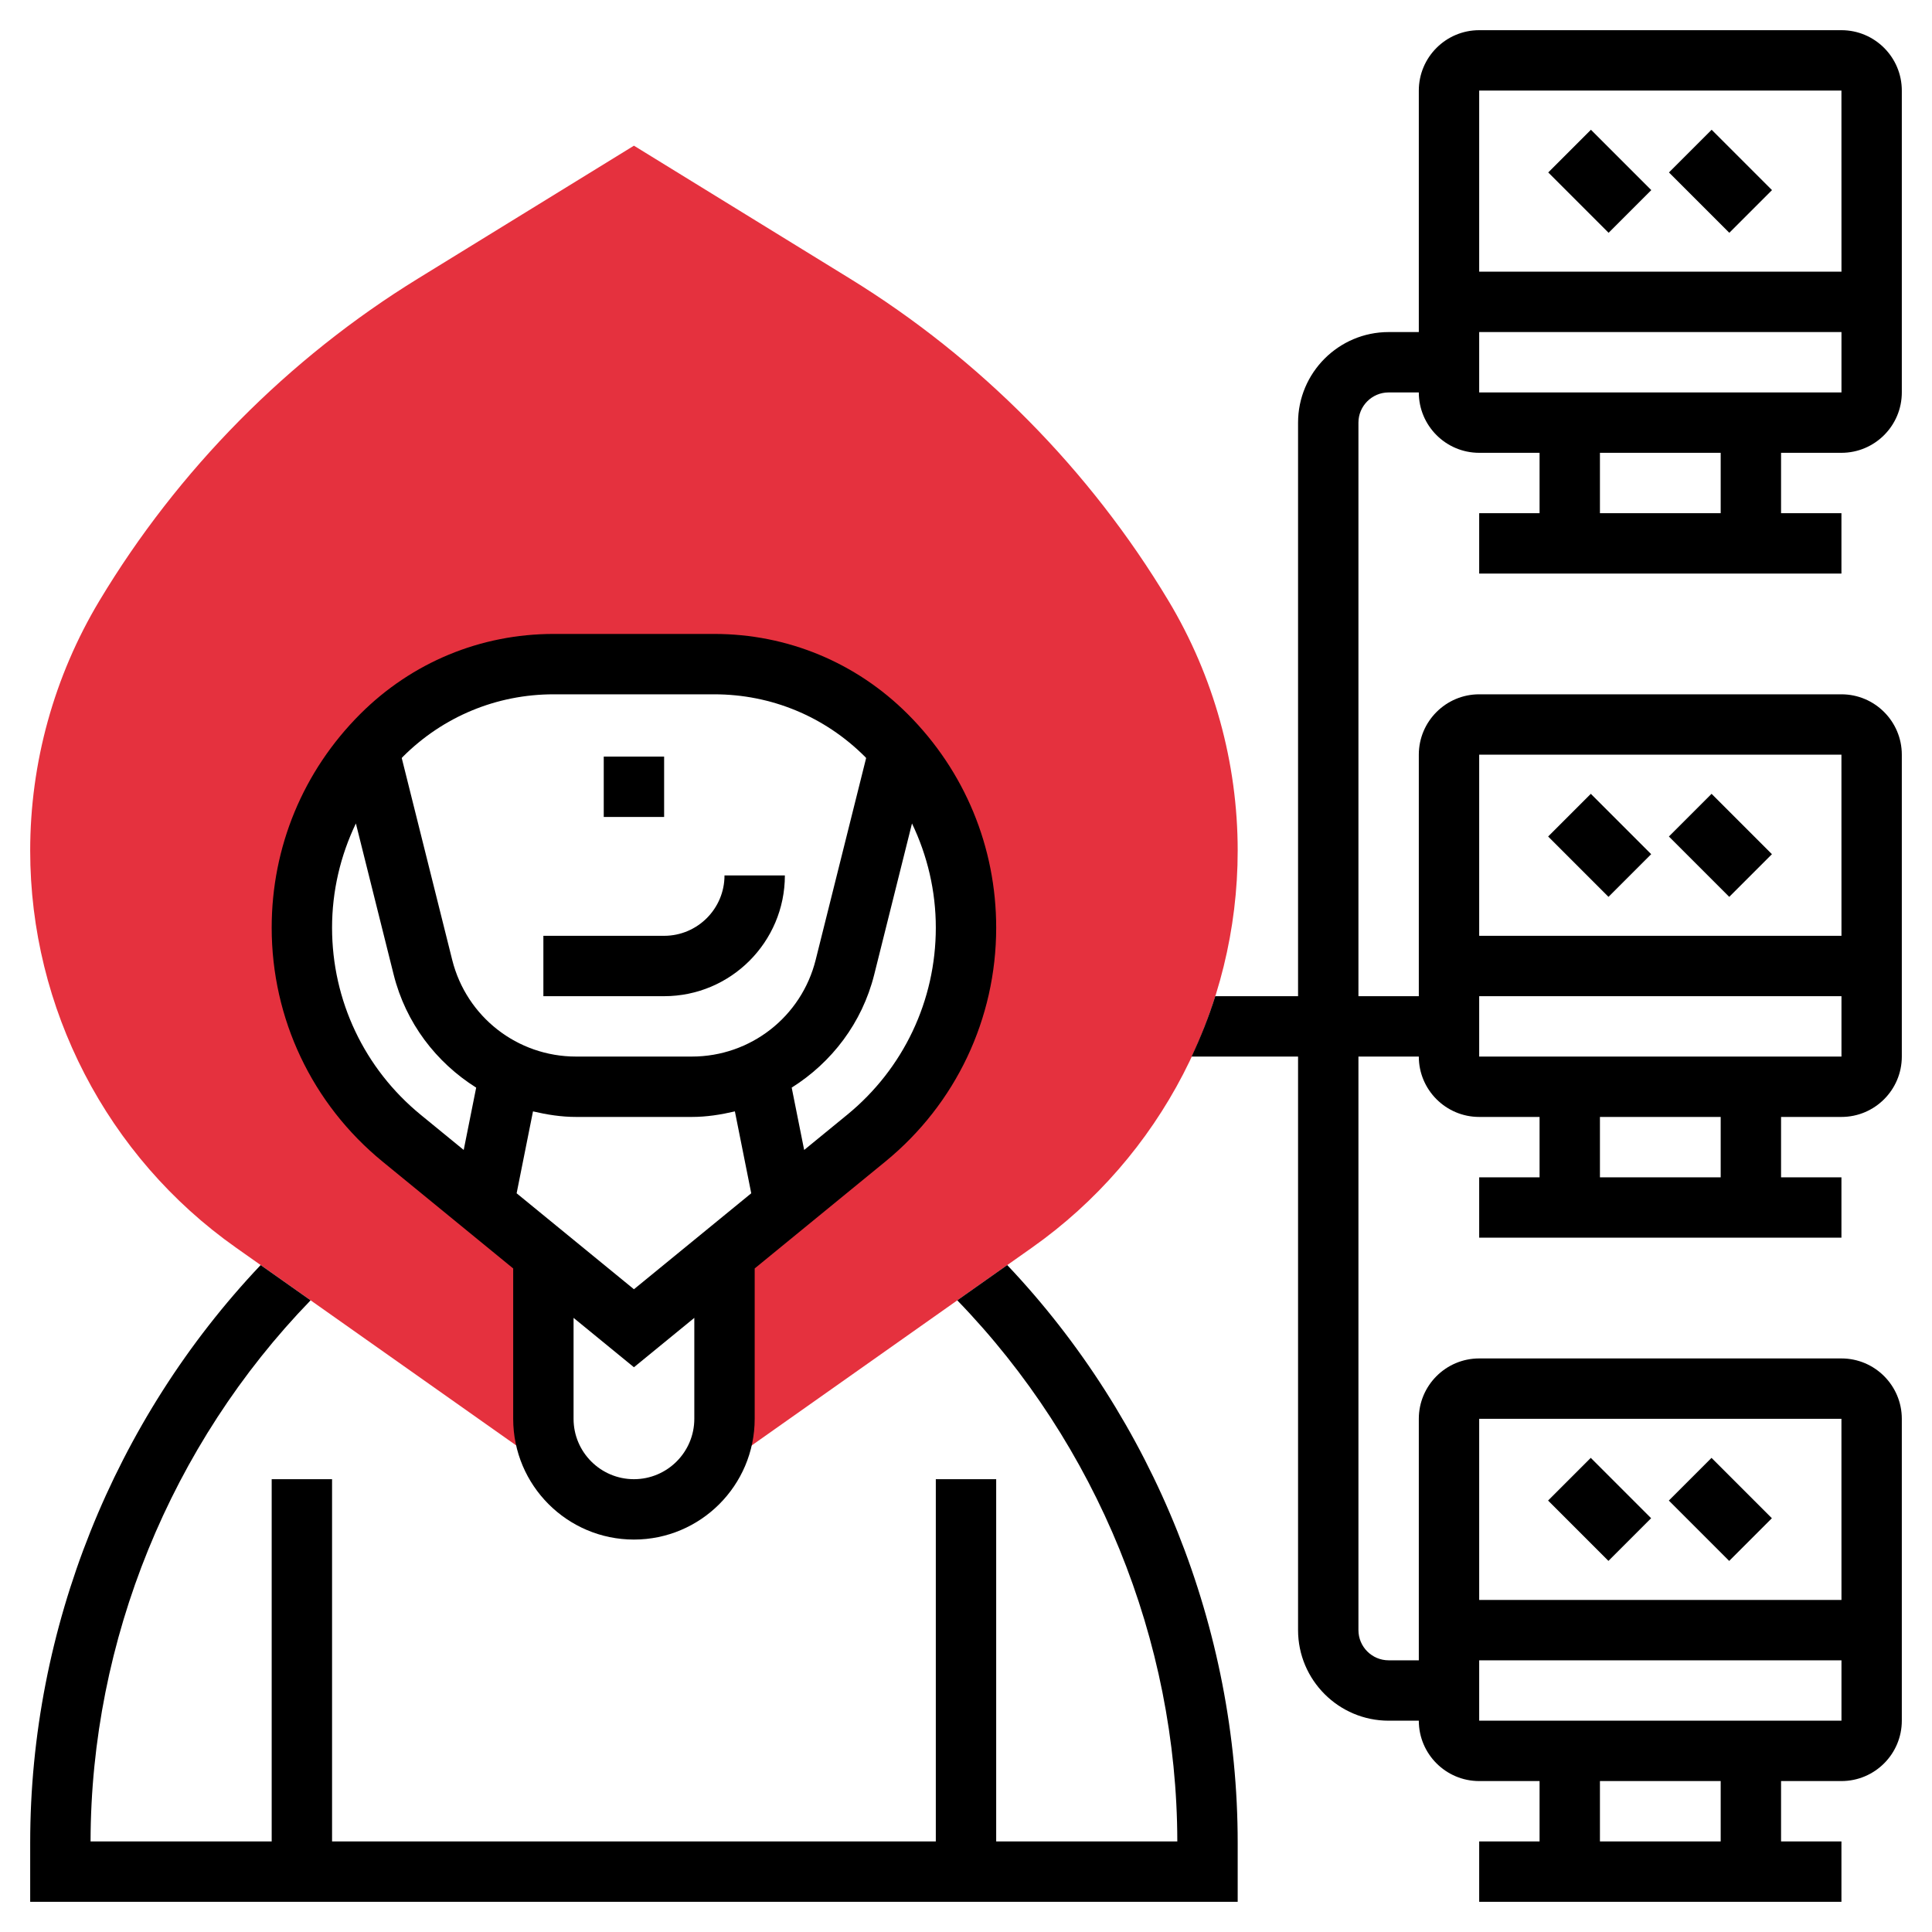 <svg id="_x33_0" enable-background="new 0 0 64 64" height="512" viewBox="0 0 64 64" width="512" xmlns="http://www.w3.org/2000/svg"><g><g><path d="m38.707 19.901c-2.6-4.333-6.249-8.024-10.555-10.674l-7.152-4.401-7.152 4.401c-4.306 2.65-7.955 6.341-10.555 10.674-1.5 2.5-2.293 5.363-2.293 8.279 0 5.221 2.546 10.136 6.812 13.146l9.871 6.967h.622c-.19-.392-.305-.828-.305-1.293v-5.454l-4.696-3.842c-2.091-1.712-3.304-4.271-3.304-6.973 0-2.389.949-4.68 2.638-6.37 1.513-1.512 3.563-2.361 5.702-2.361h5.32c2.138 0 4.189.849 5.701 2.362 1.69 1.689 2.639 3.98 2.639 6.369 0 2.702-1.213 5.261-3.304 6.972l-4.696 3.842v5.455c0 .466-.115.901-.304 1.294h.622l9.871-6.967c4.265-3.011 6.811-7.926 6.811-13.147 0-2.916-.793-5.779-2.293-8.279z" fill="#e5313e"/></g><g><path d="m31.711 43.075c4.629 4.779 7.278 11.259 7.289 17.925h-6v-12h-2v12h-20v-12h-2v12h-6c.011-6.666 2.66-13.147 7.289-17.925l-1.655-1.168c-4.863 5.136-7.634 12.041-7.634 19.135v1.958h40v-1.958c0-7.093-2.771-13.998-7.634-19.135z"/><path d="m12.67 38.477 4.33 3.542v4.981c0 2.206 1.794 4 4 4s4-1.794 4-4v-4.981l4.33-3.542c2.333-1.909 3.67-4.732 3.67-7.746 0-2.673-1.041-5.187-2.931-7.077-1.712-1.711-3.988-2.654-6.409-2.654h-5.32c-2.421 0-4.697.943-6.409 2.655-1.89 1.89-2.931 4.403-2.931 7.076 0 3.014 1.338 5.837 3.67 7.746zm6.411-1.477h3.838c.491 0 .963-.076 1.425-.184l.542 2.713-3.886 3.179-3.886-3.179.542-2.713c.462.108.934.184 1.425.184zm3.919 10c0 1.103-.897 2-2 2s-2-.897-2-2v-3.344l2 1.636 2-1.636zm5.063-10.071-1.424 1.165-.413-2.065c1.324-.833 2.333-2.142 2.734-3.746l1.251-5.005c.511 1.066.789 2.237.789 3.453 0 2.412-1.07 4.671-2.937 6.198zm-9.723-13.929h5.32c1.887 0 3.66.735 4.995 2.069.013.013.024.028.037.041l-1.672 6.688c-.472 1.885-2.158 3.202-4.101 3.202h-3.838c-1.943 0-3.629-1.317-4.101-3.202l-1.672-6.688c.013-.013.024-.028.037-.041 1.335-1.334 3.108-2.069 4.995-2.069zm-6.551 4.278 1.251 5.005c.401 1.604 1.41 2.913 2.734 3.746l-.413 2.065-1.424-1.165c-1.867-1.527-2.937-3.786-2.937-6.198 0-1.216.278-2.387.789-3.453z"/><path d="m26 29h-2c0 1.103-.897 2-2 2h-4v2h4c2.206 0 4-1.794 4-4z"/><path d="m61 15c1.103 0 2-.897 2-2v-10c0-1.103-.897-2-2-2h-12c-1.103 0-2 .897-2 2v8h-1c-1.654 0-3 1.346-3 3v19h-2.743c-.215.685-.48 1.352-.784 2h3.527v19c0 1.654 1.346 3 3 3h1c0 1.103.897 2 2 2h2v2h-2v2h12v-2h-2v-2h2c1.103 0 2-.897 2-2v-10c0-1.103-.897-2-2-2h-12c-1.103 0-2 .897-2 2v8h-1c-.551 0-1-.449-1-1v-19h2c0 1.103.897 2 2 2h2v2h-2v2h12v-2h-2v-2h2c1.103 0 2-.897 2-2v-10c0-1.103-.897-2-2-2h-12c-1.103 0-2 .897-2 2v8h-2v-19c0-.551.449-1 1-1h1c0 1.103.897 2 2 2h2v2h-2v2h12v-2h-2v-2zm-4 46h-4v-2h4zm-8-4v-2h12.001v2zm12-10 .001 6h-12.001v-6zm-4-8h-4v-2h4zm-8-4v-2h12.001v2zm12-10 .001 6h-12.001v-6zm0-22 .001 6h-12.001v-6zm-12 8h12.001v2h-12.001zm8 6h-4v-2h4z"/><path d="m52 4.586h2v2.828h-2z" transform="matrix(.707 -.707 .707 .707 11.281 39.234)"/><path d="m56 4.586h2v2.828h-2z" transform="matrix(.707 -.707 .707 .707 12.452 42.062)"/><path d="m52 26.586h2v2.828h-2z" transform="matrix(.707 -.707 .707 .707 -4.276 45.678)"/><path d="m56 26.586h2v2.828h-2z" transform="matrix(.707 -.707 .707 .707 -3.104 48.506)"/><path d="m52 48.586h2v2.828h-2z" transform="matrix(.707 -.707 .707 .707 -19.832 52.121)"/><path d="m56 48.586h2v2.828h-2z" transform="matrix(.707 -.707 .707 .707 -18.66 54.95)"/><path d="m20 25.063h2v2h-2z"/></g></g></svg>